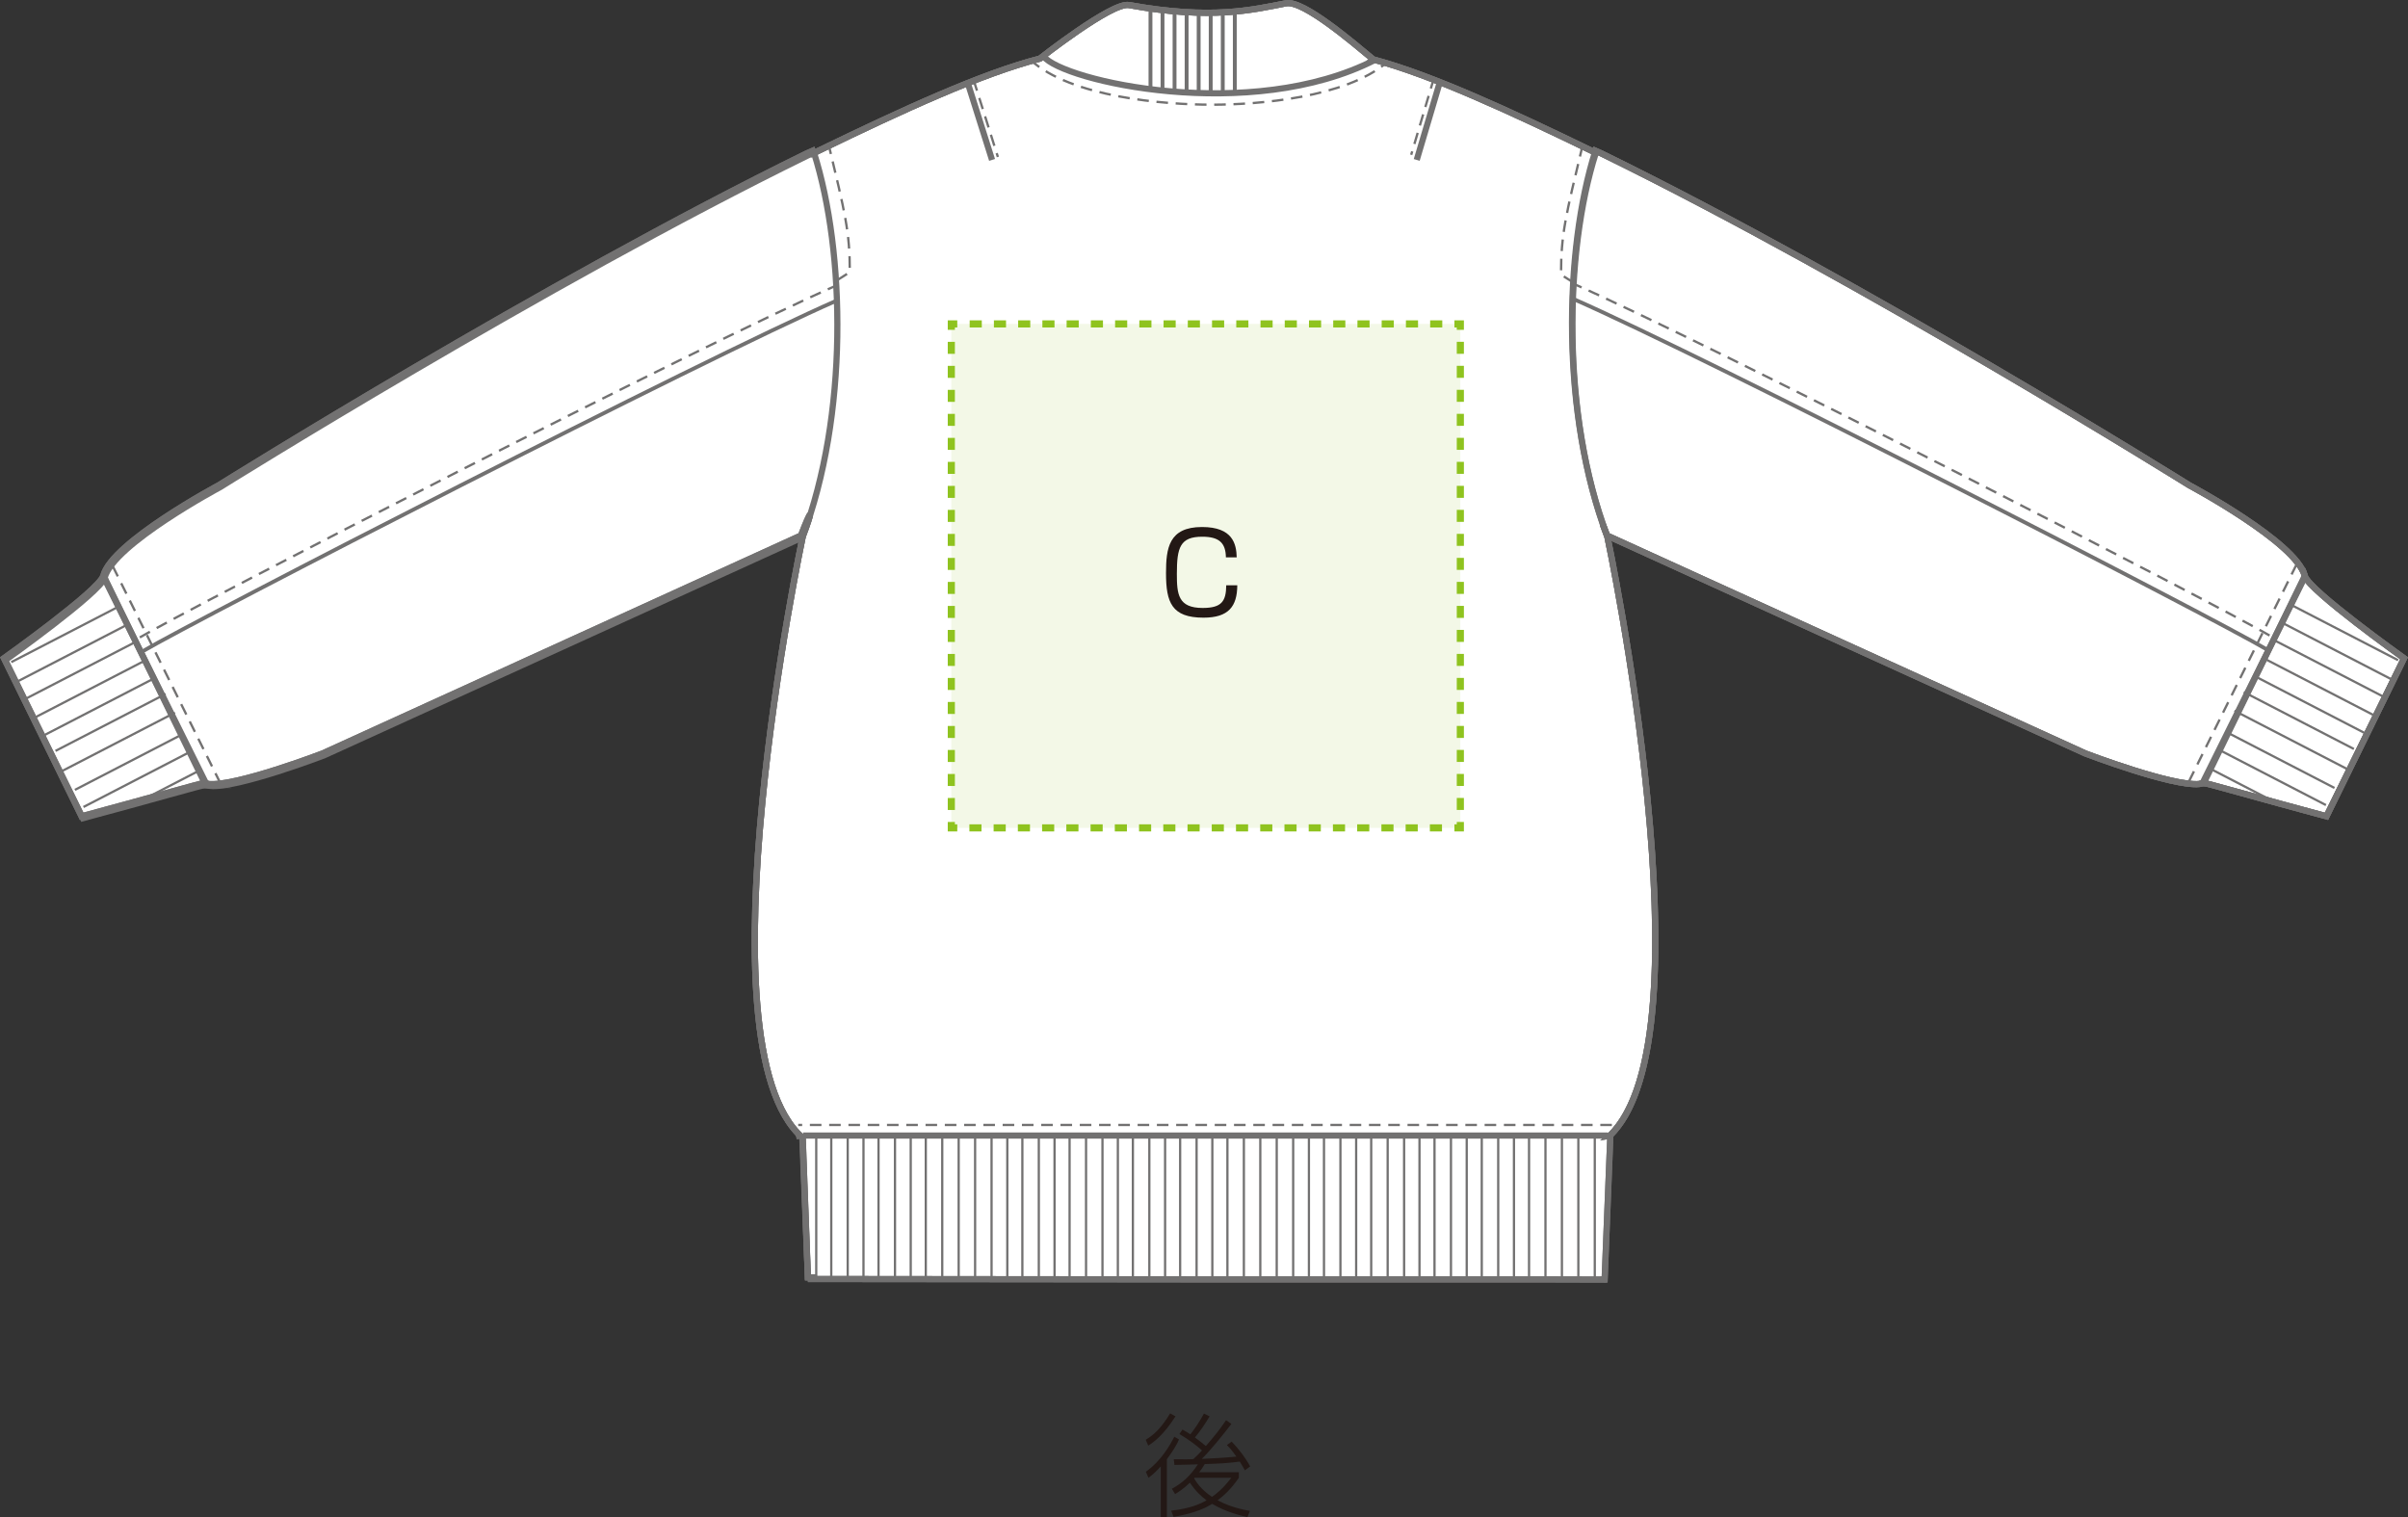 <?xml version="1.0" encoding="UTF-8"?>
<svg id="_レイヤー_2" data-name="レイヤー 2" xmlns="http://www.w3.org/2000/svg" viewBox="0 0 126.778 79.88">
  <rect x="0" y="0" width="126.778" height="79.88" fill="#333333" stroke="none"/>
  <defs>
    <style>
      .cls-1 {
        stroke-dasharray: 0 0 .632 .632;
      }

      .cls-1, .cls-2, .cls-3 {
        stroke: #8fc31f;
        stroke-width: .375px;
      }

      .cls-1, .cls-2, .cls-3, .cls-4 {
        stroke-miterlimit: 10;
      }

      .cls-1, .cls-2, .cls-3, .cls-4, .cls-5, .cls-6, .cls-7, .cls-8 {
        fill: none;
      }

      .cls-9 {
        fill: #fff;
      }

      .cls-9, .cls-4, .cls-5, .cls-6, .cls-7, .cls-8 {
        stroke: #727171;
      }

      .cls-9, .cls-4, .cls-8 {
        stroke-width: .325px;
      }

      .cls-3 {
        stroke-dasharray: 0 0 .638 .638;
      }

      .cls-10 {
        fill: #f3f8e7;
      }

      .cls-10, .cls-11 {
        stroke-width: 0px;
      }

      .cls-5 {
        stroke-width: .118px;
      }

      .cls-6 {
        stroke-width: .203px;
      }

      .cls-7 {
        stroke-dasharray: 0 0 .609 .406;
        stroke-width: .122px;
      }

      .cls-11 {
        fill: #231815;
      }
    </style>
  </defs>
  <g id="_レイヤー_3" data-name="レイヤー 3">
    <g>
      <path class="cls-11" d="M61.887,74.572c-.643,1.006-1.148,1.356-1.434,1.541l-.131-.31c.381-.232.762-.535,1.285-1.387l.28.155ZM60.327,77.488c.809-.577,1.268-1.393,1.5-1.845l.244.143c-.137.345-.416.744-.637,1.041v3.053h-.321v-2.672c-.286.315-.488.482-.649.596l-.137-.315ZM64.832,74.965c-.328.435-1.053,1.351-1.559,1.845.559-.023,1.154-.054,1.821-.119-.25-.357-.369-.476-.5-.607l.25-.184c.363.368.738.862.976,1.309l-.28.202c-.089-.16-.155-.279-.268-.458-.714.09-1.042.102-1.845.131-.113.196-.208.327-.292.429h2.089v.292c-.44.637-.821.964-1.119,1.184.369.196.881.417,1.702.56l-.131.327c-.422-.095-1.143-.279-1.856-.696-.304.179-.81.471-2.035.685l-.125-.327c1.012-.119,1.518-.346,1.862-.548-.273-.202-.577-.476-.875-.928-.351.339-.613.5-.78.601l-.172-.279c.53-.286.964-.661,1.369-1.286-.196,0-1.059.036-1.232.03l-.036-.298c.637.012.863,0,1.03-.006.154-.137.357-.351.458-.458-.274-.256-.696-.571-1.19-.863l.161-.237c.125.071.232.131.416.25.172-.203.518-.715.714-1.09l.298.144c-.22.381-.536.839-.774,1.112.196.143.393.292.577.452.381-.435.744-.881,1.065-1.362l.28.196ZM62.898,77.804c-.006.006-.018.023-.03.029.089.154.345.583.94.976.202-.137.547-.387,1.018-1.005h-1.928Z"/>
      <path class="cls-9" d="M121.342,30.321l-.002-.008c-.457-1.764-6.075-4.762-6.075-4.762,0,0-17.128-10.702-30.956-17.473l-.313-.138c-.01.03-.018.064-.027.095l-.146-.082c-4.411-2.141-8.434-3.986-11.432-4.799.002-.001.004-.002.006-.003l-.016-0c-.029-.008-.06-.017-.088-.025-.051-.014.004-.001-.007-.009-1.01-.832-3.664-3.121-4.578-2.944-1.723.334-3.91.885-8.272.092-.896-.163-4.689,2.822-4.689,2.822-3.021.775-7.148,2.665-11.682,4.866l-.246.116c-.013-.042-.024-.088-.037-.13l-.313.138c-13.829,6.771-30.956,17.473-30.956,17.473,0,0-5.617,2.999-6.075,4.762l-.002.008c-.248.79-5.229,4.336-5.229,4.336l4.084,8.321c3.418-.915,6.38-1.772,6.458-1.753l.062-.007.167.059c1.436.141,6.005-1.607,6.005-1.607l25.186-11.475c.558-1.469.664-1.442.094.061,0,0-5.677,26.735,0,31.656l.273,7.344.464.001-.464.083,21.769.022h17.143l2.967.008 0-.008h.067l.301-7.575-.033.006c5.465-5.208-.125-31.536-.125-31.536-.304-.802-.314-.844-.017-.061l25.186,11.475s4.569,1.748,6.005,1.607l.167-.059.062.007c.078-.019,3.04.837,6.458,1.753l4.084-8.321s-4.981-3.546-5.229-4.336Z"/>
      <g>
        <line class="cls-4" x1="42.237" y1="59.818" x2="42.538" y2="67.37"/>
        <g>
          <path class="cls-4" d="M10.823,41.326c-.078-.019-3.04.837-6.458,1.753L.28,34.758s4.981-3.546,5.229-4.336l5.314,10.904Z"/>
          <path class="cls-8" d="M42.107,59.952c-.021-.067-.04-.136-.06-.206"/>
        </g>
        <path class="cls-4" d="M11.051,41.379c1.436.141,6.005-1.607,6.005-1.607l25.186-11.475c2.425-6.391,2.276-15.008.613-20.257l-.313.138c-13.829,6.771-30.956,17.473-30.956,17.473,0,0-5.617,2.999-6.075,4.762l.038.155,5.336,10.751.167.059Z"/>
        <line class="cls-5" x1="58.044" y1="59.764" x2="58.044" y2="67.467"/>
        <line class="cls-5" x1="57.179" y1="59.701" x2="57.179" y2="67.343"/>
        <line class="cls-5" x1="56.312" y1="59.701" x2="56.312" y2="67.465"/>
        <line class="cls-5" x1="55.52" y1="59.774" x2="55.52" y2="67.394"/>
        <line class="cls-5" x1="54.692" y1="59.881" x2="54.692" y2="67.361"/>
        <line class="cls-5" x1="53.826" y1="59.881" x2="53.826" y2="67.361"/>
        <line class="cls-5" x1="53.033" y1="59.904" x2="53.033" y2="67.385"/>
        <line class="cls-5" x1="52.204" y1="59.916" x2="52.204" y2="67.394"/>
        <line class="cls-5" x1="51.338" y1="59.916" x2="51.338" y2="67.394"/>
        <line class="cls-5" x1="50.473" y1="59.846" x2="50.473" y2="67.468"/>
        <line class="cls-5" x1="49.608" y1="59.701" x2="49.608" y2="67.39"/>
        <line class="cls-5" x1="48.742" y1="59.701" x2="48.742" y2="67.39"/>
        <line class="cls-5" x1="47.948" y1="59.774" x2="47.948" y2="67.394"/>
        <line class="cls-5" x1="47.12" y1="59.881" x2="47.12" y2="67.361"/>
        <line class="cls-5" x1="46.253" y1="59.881" x2="46.253" y2="67.361"/>
        <line class="cls-5" x1="45.461" y1="59.834" x2="45.461" y2="67.298"/>
        <line class="cls-5" x1="44.631" y1="59.916" x2="44.631" y2="67.394"/>
        <line class="cls-5" x1="43.765" y1="59.916" x2="43.765" y2="67.394"/>
        <line class="cls-5" x1="42.974" y1="59.834" x2="42.974" y2="67.397"/>
        <line class="cls-5" x1="73.924" y1="59.764" x2="73.924" y2="67.467"/>
        <line class="cls-5" x1="73.059" y1="59.701" x2="73.059" y2="67.343"/>
        <line class="cls-5" x1="72.192" y1="59.701" x2="72.192" y2="67.465"/>
        <line class="cls-5" x1="71.4" y1="59.774" x2="71.4" y2="67.394"/>
        <line class="cls-5" x1="70.572" y1="59.881" x2="70.572" y2="67.361"/>
        <line class="cls-5" x1="69.706" y1="59.881" x2="69.706" y2="67.361"/>
        <line class="cls-5" x1="68.913" y1="59.904" x2="68.913" y2="67.385"/>
        <line class="cls-5" x1="68.084" y1="59.916" x2="68.084" y2="67.394"/>
        <line class="cls-5" x1="67.218" y1="59.916" x2="67.218" y2="67.394"/>
        <line class="cls-5" x1="66.353" y1="59.846" x2="66.353" y2="67.468"/>
        <line class="cls-5" x1="65.488" y1="59.701" x2="65.488" y2="67.39"/>
        <line class="cls-5" x1="64.622" y1="59.701" x2="64.622" y2="67.39"/>
        <line class="cls-5" x1="63.828" y1="59.774" x2="63.828" y2="67.394"/>
        <line class="cls-5" x1="62.999" y1="59.881" x2="62.999" y2="67.361"/>
        <line class="cls-5" x1="62.133" y1="59.881" x2="62.133" y2="67.361"/>
        <line class="cls-5" x1="61.341" y1="59.834" x2="61.341" y2="67.298"/>
        <line class="cls-5" x1="60.511" y1="59.916" x2="60.511" y2="67.394"/>
        <line class="cls-5" x1="59.645" y1="59.916" x2="59.645" y2="67.394"/>
        <line class="cls-5" x1="58.854" y1="59.834" x2="58.854" y2="67.397"/>
        <line class="cls-5" x1="83.963" y1="59.916" x2="83.963" y2="67.394"/>
        <line class="cls-5" x1="83.098" y1="59.916" x2="83.098" y2="67.394"/>
        <line class="cls-5" x1="82.233" y1="59.846" x2="82.233" y2="67.468"/>
        <line class="cls-5" x1="81.367" y1="59.701" x2="81.367" y2="67.39"/>
        <line class="cls-5" x1="80.502" y1="59.701" x2="80.502" y2="67.39"/>
        <line class="cls-5" x1="79.708" y1="59.774" x2="79.708" y2="67.394"/>
        <line class="cls-5" x1="78.879" y1="59.881" x2="78.879" y2="67.361"/>
        <line class="cls-5" x1="78.013" y1="59.881" x2="78.013" y2="67.361"/>
        <line class="cls-5" x1="77.221" y1="59.834" x2="77.221" y2="67.298"/>
        <line class="cls-5" x1="76.391" y1="59.916" x2="76.391" y2="67.394"/>
        <line class="cls-5" x1="75.525" y1="59.916" x2="75.525" y2="67.394"/>
        <line class="cls-5" x1="74.734" y1="59.834" x2="74.734" y2="67.397"/>
        <path class="cls-8" d="M42.937,8.024l.128-.072c4.534-2.201,8.661-4.091,11.682-4.866,0,0,3.793-2.985,4.689-2.822,4.362.793,6.549.243,8.272-.092.914-.177,3.567,2.112,4.578,2.944.01.009-.044-.004.007.009,3.007.799,7.072,2.662,11.53,4.826l.192.107c-1.659,5.233-1.808,13.826.611,20.197,0,0,5.677,26.735,0,31.656"/>
        <path class="cls-6" d="M42.313,28.121c2.366-6.357,2.208-14.865.56-20.061"/>
        <path class="cls-8" d="M42.262,59.912c-5.677-4.921,0-31.656,0-31.656"/>
        <line class="cls-8" x1="84.652" y1="59.787" x2="42.28" y2="59.787"/>
        <line class="cls-7" x1="84.863" y1="59.229" x2="42.025" y2="59.229"/>
        <line class="cls-7" x1="5.932" y1="29.8" x2="11.607" y2="41.245"/>
        <line class="cls-5" x1="10.438" y1="40.599" x2="7.266" y2="42.237"/>
        <line class="cls-5" x1="9.948" y1="39.615" x2="4.394" y2="42.488"/>
        <line class="cls-5" x1="9.66" y1="38.629" x2="3.944" y2="41.586"/>
        <line class="cls-5" x1="9.209" y1="37.522" x2="3.172" y2="40.644"/>
        <line class="cls-5" x1="8.718" y1="36.537" x2="2.922" y2="39.535"/>
        <line class="cls-5" x1="8.188" y1="35.677" x2="2.231" y2="38.758"/>
        <line class="cls-5" x1="1.8" y1="37.795" x2="7.597" y2="34.797"/>
        <line class="cls-5" x1="7.107" y1="33.813" x2="1.311" y2="36.811"/>
        <line class="cls-5" x1="6.819" y1="32.828" x2=".862" y2="35.909"/>
        <line class="cls-5" x1="6.147" y1="31.988" x2=".593" y2="34.861"/>
        <path class="cls-8" d="M72.397,3.151c-6.566,3.358-16.452,1.119-17.459-.186"/>
        <line class="cls-8" x1="52.231" y1="8.42" x2="50.924" y2="4.28"/>
        <line class="cls-8" x1="74.589" y1="8.42" x2="75.818" y2="4.28"/>
        <line class="cls-7" x1="51.253" y1="4.191" x2="52.537" y2="8.264"/>
        <line class="cls-7" x1="75.504" y1="4.076" x2="74.297" y2="8.15"/>
        <path class="cls-6" d="M44.057,15.823c-7.044,3.082-33.56,16.706-36.612,18.505"/>
        <path class="cls-7" d="M44.139,14.984c-7.163,3.134-34.01,16.94-36.92,18.656"/>
        <path class="cls-7" d="M43.604,7.515c.895,3.731,1.138,4.682,1.138,6.814l-.821.522"/>
        <path class="cls-7" d="M83.323,7.647c-.895,3.731-1.138,4.682-1.138,6.814l.821.522"/>
        <path class="cls-7" d="M54.243,3.149c2.171,1.979,7.063,2.363,9.563,2.363s7.008-.385,9.179-2.198"/>
        <line class="cls-6" x1="60.571" y1=".502" x2="60.571" y2="4.643"/>
        <line class="cls-6" x1="61.205" y1=".539" x2="61.205" y2="4.68"/>
        <line class="cls-6" x1="61.839" y1=".577" x2="61.839" y2="4.718"/>
        <line class="cls-6" x1="62.474" y1=".614" x2="62.474" y2="4.755"/>
        <line class="cls-6" x1="63.108" y1=".651" x2="63.108" y2="4.792"/>
        <line class="cls-6" x1="63.742" y1=".689" x2="63.742" y2="4.83"/>
        <line class="cls-6" x1="64.377" y1=".726" x2="64.377" y2="4.867"/>
        <line class="cls-6" x1="65.011" y1=".614" x2="65.011" y2="4.867"/>
      </g>
      <g>
        <path class="cls-4" d="M116.028,41.225c.078-.019,3.04.837,6.458,1.753l4.084-8.321s-4.981-3.546-5.229-4.336l-5.314,10.904Z"/>
        <path class="cls-4" d="M115.8,41.277c-1.436.141-6.005-1.607-6.005-1.607l-25.186-11.475c-2.425-6.391-2.276-15.008-.613-20.257l.313.138c13.829,6.771,30.956,17.473,30.956,17.473,0,0,5.617,2.999,6.075,4.762l-.038.155-5.336,10.751-.167.059Z"/>
        <line class="cls-7" x1="120.919" y1="29.699" x2="115.244" y2="41.144"/>
        <line class="cls-5" x1="116.413" y1="40.498" x2="119.585" y2="42.136"/>
        <line class="cls-5" x1="116.903" y1="39.514" x2="122.457" y2="42.387"/>
        <line class="cls-5" x1="117.191" y1="38.528" x2="122.907" y2="41.485"/>
        <line class="cls-5" x1="117.642" y1="37.421" x2="123.679" y2="40.543"/>
        <line class="cls-5" x1="118.133" y1="36.436" x2="123.929" y2="39.434"/>
        <line class="cls-5" x1="118.663" y1="35.576" x2="124.62" y2="38.657"/>
        <line class="cls-5" x1="125.051" y1="37.694" x2="119.254" y2="34.696"/>
        <line class="cls-5" x1="119.744" y1="33.712" x2="125.54" y2="36.709"/>
        <line class="cls-5" x1="120.032" y1="32.727" x2="125.989" y2="35.808"/>
        <line class="cls-5" x1="120.704" y1="31.887" x2="126.258" y2="34.76"/>
        <path class="cls-6" d="M82.794,15.722c7.044,3.082,33.56,16.706,36.612,18.505"/>
        <path class="cls-7" d="M82.712,14.883c7.163,3.134,34.01,16.94,36.92,18.656"/>
      </g>
      <path class="cls-8" d="M121.342,30.321l-.002-.008c-.457-1.764-6.075-4.762-6.075-4.762,0,0-17.128-10.702-30.956-17.473l-.313-.138c-.01.03-.018.064-.027.095l-.146-.082c-4.411-2.141-8.434-3.986-11.432-4.799.002-.001.004-.002.006-.003l-.016-0c-.029-.008-.06-.017-.088-.025-.051-.014.004-.001-.007-.009-1.01-.832-3.664-3.121-4.578-2.944-1.723.334-3.91.885-8.272.092-.896-.163-4.689,2.822-4.689,2.822-3.021.775-7.148,2.665-11.682,4.866l-.246.116c-.013-.042-.024-.088-.037-.13l-.313.138c-13.829,6.771-30.956,17.473-30.956,17.473,0,0-5.617,2.999-6.075,4.762l-.002.008c-.248.79-5.229,4.336-5.229,4.336l4.084,8.321c3.418-.915,6.38-1.772,6.458-1.753l.062-.007.167.059c1.436.141,6.005-1.607,6.005-1.607l25.186-11.475c.558-1.469.664-1.442.094.061,0,0-5.677,26.735,0,31.656l.273,7.344.464.001-.464.083,21.769.022h17.143l2.967.008 0-.008h.067l.301-7.575-.033.006c5.465-5.208-.125-31.536-.125-31.536-.304-.802-.314-.844-.017-.061l25.186,11.475s4.569,1.748,6.005,1.607l.167-.059.062.007c.078-.019,3.04.837,6.458,1.753l4.084-8.321s-4.981-3.546-5.229-4.336Z"/>
      <g>
        <rect class="cls-10" x="50.086" y="17.054" width="26.799" height="26.535"/>
        <g>
          <polyline class="cls-2" points="50.086 43.276 50.086 43.588 50.399 43.588"/>
          <line class="cls-3" x1="51.037" y1="43.588" x2="76.254" y2="43.588"/>
          <polyline class="cls-2" points="76.573 43.588 76.885 43.588 76.885 43.276"/>
          <line class="cls-1" x1="76.885" y1="42.644" x2="76.885" y2="17.682"/>
          <polyline class="cls-2" points="76.885 17.366 76.885 17.054 76.573 17.054"/>
          <line class="cls-3" x1="75.934" y1="17.054" x2="50.718" y2="17.054"/>
          <polyline class="cls-2" points="50.399 17.054 50.086 17.054 50.086 17.366"/>
          <line class="cls-1" x1="50.086" y1="17.998" x2="50.086" y2="42.96"/>
        </g>
      </g>
      <path class="cls-11" d="M64.542,29.344c-.012-.76-.356-1.086-1.247-1.086-1.169,0-1.335.575-1.335,1.952,0,1.068.06,1.799,1.359,1.799,1.003,0,1.234-.356,1.24-1.193h.582c-.006,1.11-.457,1.704-1.775,1.704-1.68,0-1.977-.802-1.977-2.345,0-1.306.143-2.428,1.894-2.428,1.621,0,1.81.891,1.828,1.597h-.57Z"/>
    </g>
  </g>
</svg>